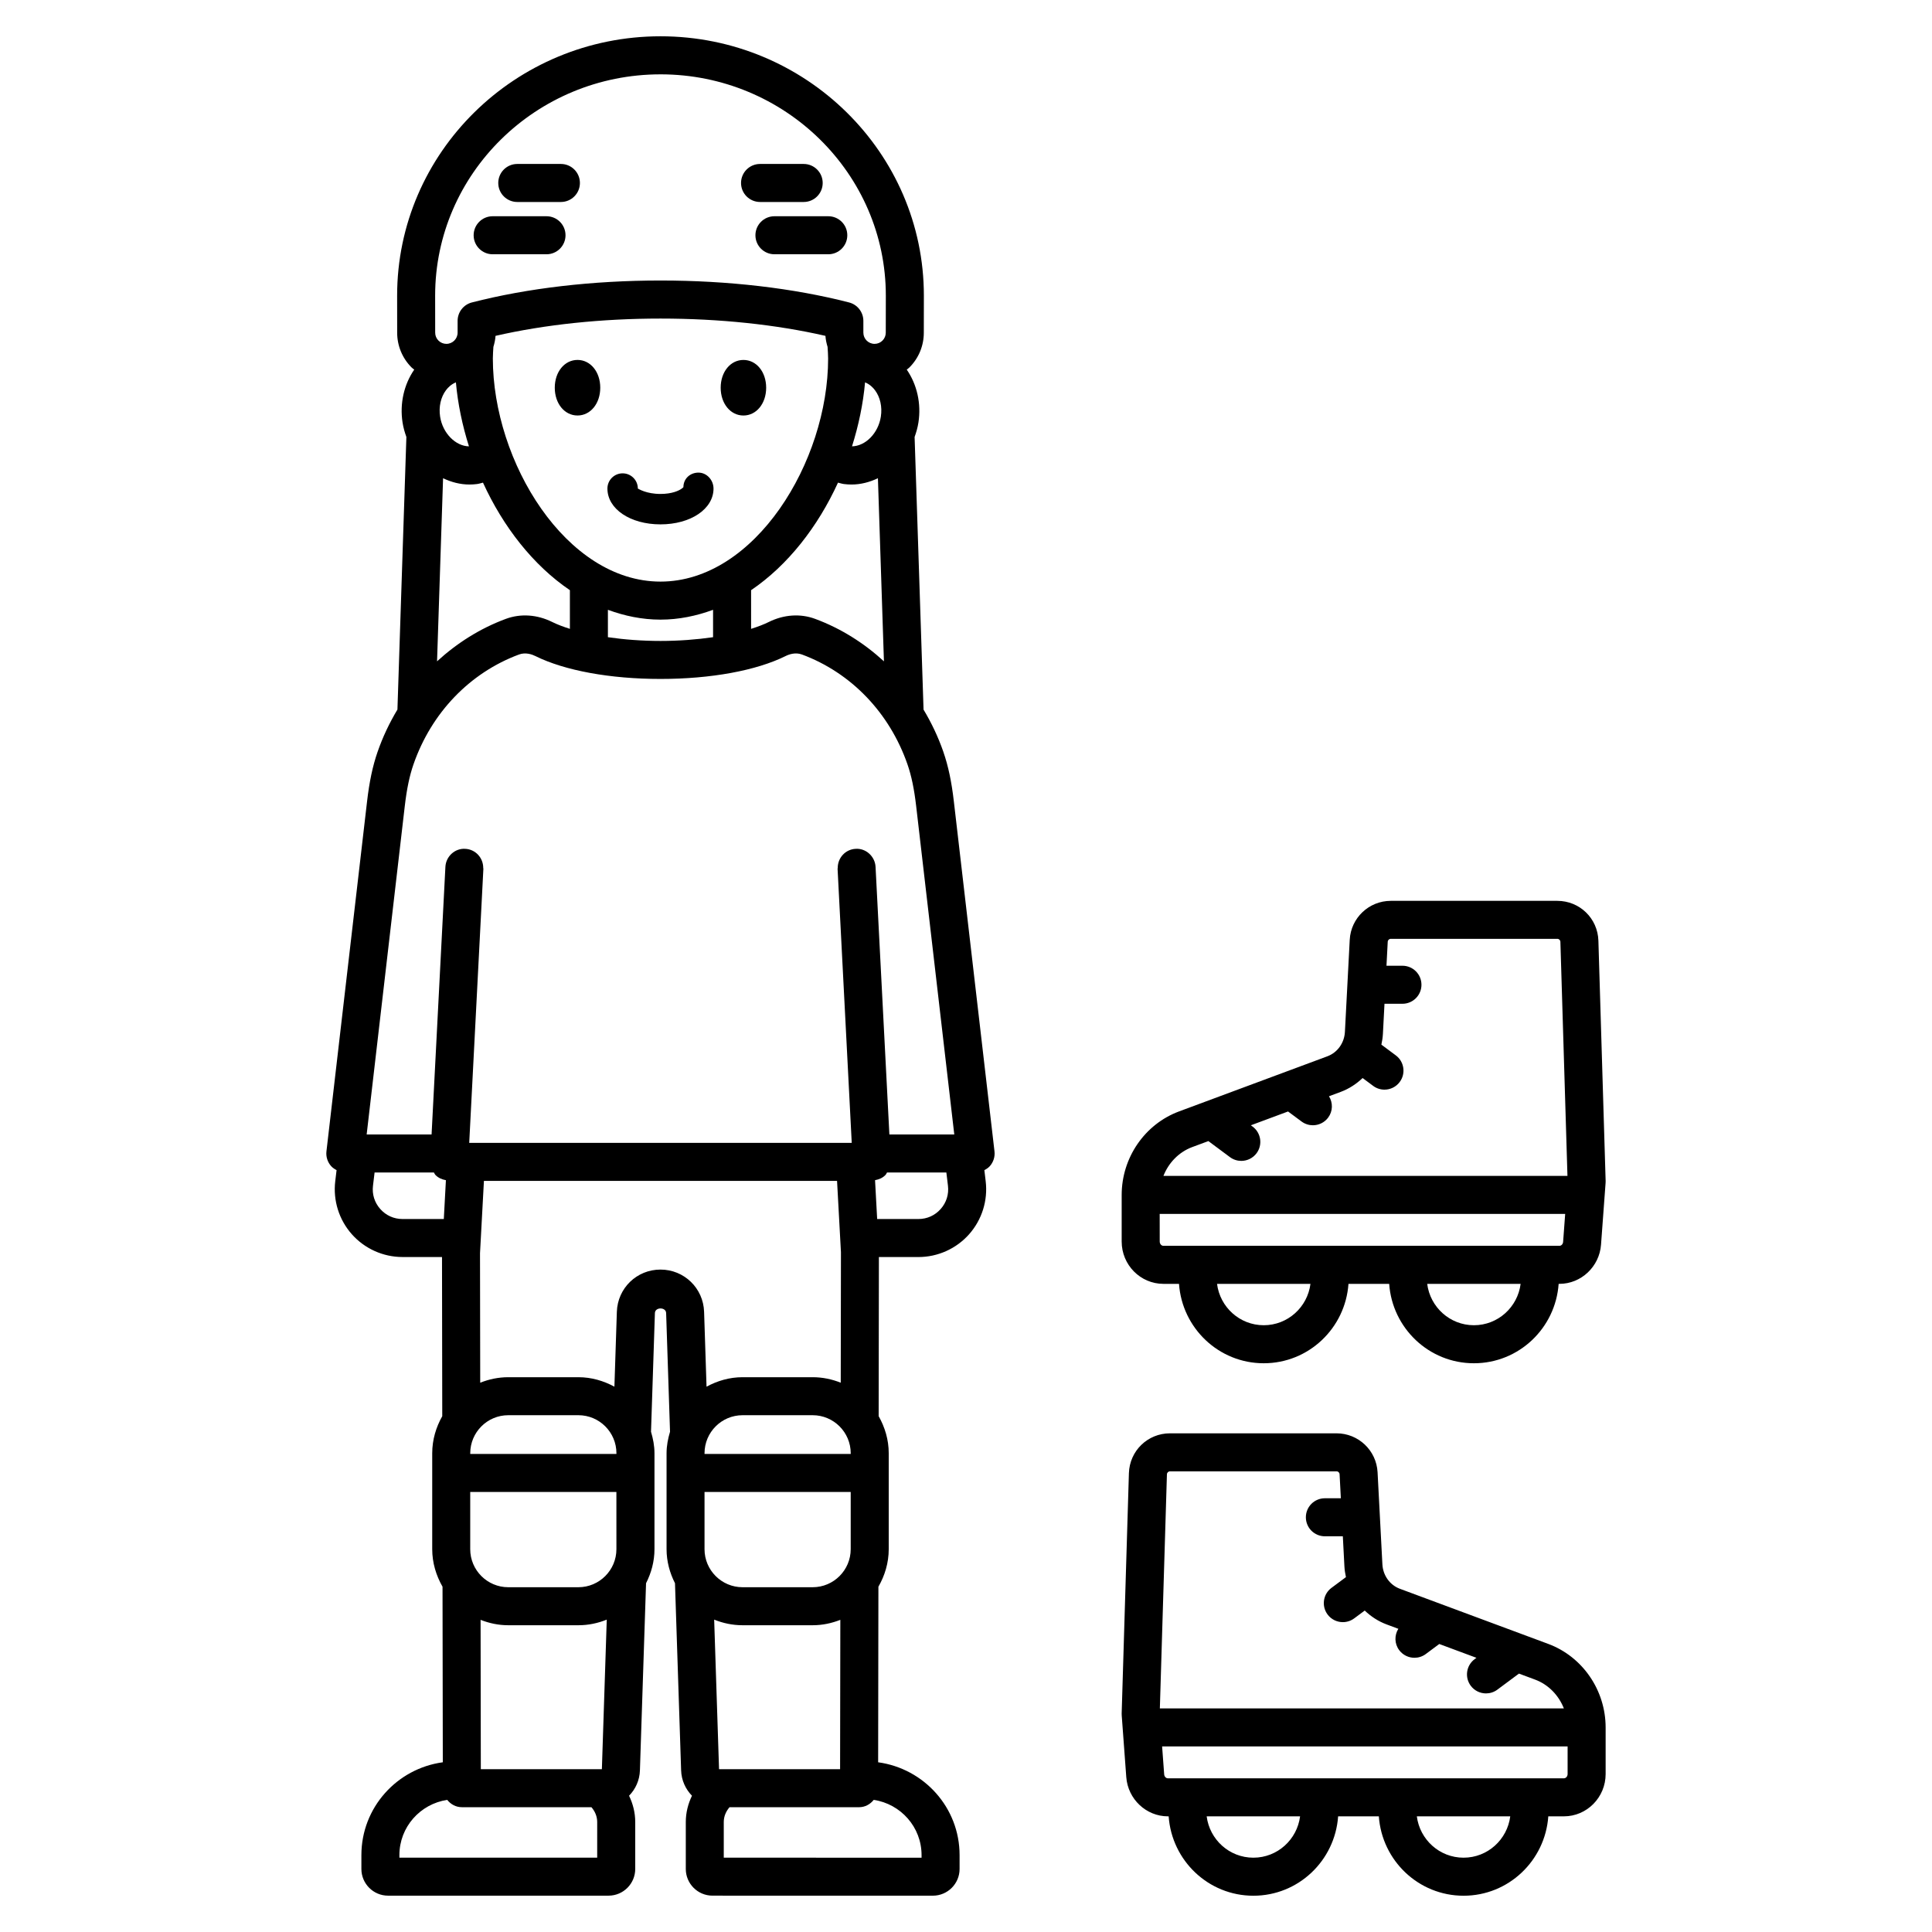 <?xml version="1.0" encoding="UTF-8"?>
<!-- Uploaded to: ICON Repo, www.iconrepo.com, Generator: ICON Repo Mixer Tools -->
<svg fill="#000000" width="800px" height="800px" version="1.1" viewBox="144 144 512 512" xmlns="http://www.w3.org/2000/svg">
 <path d="m394 343.24c-1.375-3.961-3.156-7.691-5.25-11.184l-2.371-72.254c0.445-1.227 0.805-2.5 1.016-3.84 0.777-5.023-0.379-10.062-3.094-14.004 0.23-0.199 0.488-0.363 0.707-0.582 2.465-2.469 3.816-5.75 3.812-9.227l0.016-9.805c0-37.895-31.312-68.727-69.797-68.727-38.488 0.004-69.797 30.836-69.797 68.738l0.012 9.785c-0.004 3.484 1.348 6.766 3.812 9.238 0.219 0.219 0.477 0.383 0.707 0.582-2.715 3.938-3.871 8.977-3.094 14 0.207 1.34 0.57 2.613 1.016 3.84l-2.371 72.242c-2.106 3.504-3.891 7.254-5.269 11.23-1.293 3.727-2.176 7.898-2.781 13.133l-10.762 92.703c-0.168 1.426 0.285 2.859 1.242 3.93 0.406 0.453 0.914 0.777 1.441 1.059l-0.352 2.938c-0.609 5.098 0.992 10.219 4.398 14.055 3.406 3.836 8.301 6.035 13.43 6.035h10.465l0.066 42.18c-1.645 2.918-2.66 6.234-2.66 9.816v25.426c0 3.633 1.043 6.996 2.731 9.945l0.074 46.531c-12.152 1.66-21.574 12-21.574 24.598v3.68c0 3.898 3.172 7.07 7.07 7.07h58.426c3.898 0 7.074-3.172 7.074-7.07v-12.457c0-2.5-0.617-4.836-1.633-6.953 1.699-1.738 2.789-4.078 2.875-6.711l1.625-49.609c1.383-2.727 2.234-5.766 2.234-9.027v-25.426c0-1.992-0.379-3.875-0.918-5.691l1.031-31.457c0.055-1.625 2.922-1.625 2.977 0l1.031 31.457c-0.539 1.816-0.918 3.703-0.918 5.691v25.426c0 3.262 0.852 6.301 2.234 9.027l1.625 49.602c0.086 2.633 1.176 4.977 2.875 6.715-1.016 2.113-1.637 4.453-1.637 6.953v12.457c0 3.898 3.172 7.07 7.074 7.07l58.41 0.008c3.898 0 7.074-3.172 7.074-7.07v-3.68c0-12.602-9.43-22.941-21.582-24.602l0.07-46.523c1.691-2.949 2.734-6.316 2.734-9.953v-25.426c0-3.586-1.02-6.906-2.668-9.824l0.062-42.168h10.473c5.133 0 10.027-2.199 13.43-6.035 3.406-3.836 5.008-8.961 4.398-14.055l-0.352-2.938c0.527-0.277 1.039-0.602 1.445-1.055 0.953-1.074 1.406-2.504 1.238-3.93l-10.766-92.711c-0.602-5.254-1.488-9.434-2.789-13.168zm-74.965-179.54c32.93 0 59.719 26.309 59.719 58.641l-0.016 9.809c0.004 0.793-0.309 1.543-0.867 2.106-0.562 0.562-1.305 0.871-2.102 0.871-1.637 0-2.969-1.332-2.969-2.969v-3.125c0-2.297-1.555-4.305-3.781-4.879-14.773-3.805-32.055-5.816-49.984-5.816-17.93 0-35.211 2.012-49.984 5.816-2.227 0.574-3.781 2.582-3.781 4.879v3.125c0 1.637-1.332 2.969-2.973 2.969-0.793 0-1.539-0.309-2.102-0.871s-0.871-1.309-0.867-2.117l-0.012-9.789c0-32.34 26.789-58.648 59.719-58.648zm0 134.43c-25.02 0-44.426-31.789-44.426-59.133 0-1.02 0.09-2.047 0.145-3.066 0.285-0.941 0.5-1.91 0.566-2.926 13.113-3.004 28.133-4.582 43.715-4.582 15.586 0 30.605 1.578 43.715 4.582 0.066 1.016 0.281 1.984 0.566 2.926 0.055 1.023 0.145 2.047 0.145 3.066 0.004 27.344-19.402 59.133-44.426 59.133zm13.934 7.477v7.258c-4.352 0.629-9.086 0.992-13.934 0.992s-9.582-0.359-13.934-0.992v-7.258c4.422 1.625 9.066 2.602 13.934 2.602 4.867 0 9.512-0.98 13.934-2.602zm-71.551-34.871c2.184 1.039 4.539 1.668 6.984 1.668 0.672 0 1.344-0.043 2.023-0.129 0.539-0.07 1.047-0.246 1.57-0.371 5.34 11.684 13.289 21.898 23.031 28.5v10.25c-1.734-0.551-3.328-1.148-4.668-1.812-4-1.988-8.375-2.289-12.312-0.832-6.82 2.527-12.941 6.406-18.223 11.25zm0.773-23.328c0.543-0.727 1.398-1.582 2.629-2.078 0.504 5.688 1.707 11.402 3.457 16.957-3.531-0.059-6.957-3.453-7.641-7.867-0.402-2.602 0.164-5.156 1.555-7.012zm80.855 52.996c9.738-6.598 17.691-16.812 23.031-28.5 0.523 0.125 1.031 0.301 1.57 0.371 0.68 0.09 1.352 0.129 2.023 0.129 2.445 0 4.801-0.629 6.988-1.668l1.594 48.523c-5.281-4.844-11.402-8.723-18.223-11.25-3.93-1.457-8.305-1.156-12.312 0.832-1.336 0.664-2.934 1.262-4.668 1.812zm26.746-38.121c1.75-5.555 2.949-11.27 3.457-16.953 1.23 0.496 2.086 1.352 2.629 2.078 1.391 1.855 1.957 4.41 1.555 7.012-0.688 4.414-4.074 7.793-7.641 7.863zm-119.12 204.77c-2.285 0-4.379-0.941-5.898-2.652-1.516-1.707-2.203-3.898-1.93-6.164l0.422-3.508h15.723c0.145 0.211 0.223 0.457 0.402 0.645 0.742 0.781 1.734 1.199 2.777 1.391l-0.555 10.289zm51.59 169.25h-52.418v-0.676c0-7.445 5.519-13.57 12.672-14.641 0.922 1.156 2.281 1.941 3.879 1.941h34.34c0.918 1.066 1.527 2.41 1.527 3.922zm1.242-23.449h-32.082l-0.062-39.578c2.277 0.895 4.738 1.43 7.332 1.43h18.586c2.66 0 5.191-0.547 7.519-1.488zm3.852-58.301c0 5.555-4.519 10.078-10.078 10.078h-18.586c-5.559 0-10.078-4.523-10.078-10.078v-15.168h38.738zm0-25.246h-38.738v-0.184c0-5.555 4.519-10.078 10.078-10.078h18.586c5.559 0 10.078 4.523 10.078 10.078zm11.676-48.855c-6.277 0-11.352 4.914-11.559 11.188l-0.648 19.848c-2.856-1.551-6.07-2.512-9.543-2.512h-18.586c-2.629 0-5.129 0.539-7.434 1.461l-0.055-34.309 1.039-19.184h93.582l1.031 18.902-0.055 34.586c-2.305-0.918-4.801-1.457-7.43-1.457h-18.59c-3.469 0-6.688 0.961-9.543 2.512l-0.648-19.848c-0.207-6.269-5.285-11.188-11.562-11.188zm50.418 48.676v0.184l-38.742-0.004v-0.184c0-5.555 4.519-10.078 10.078-10.078h18.586c5.559 0.004 10.078 4.527 10.078 10.082zm-38.742 25.426v-15.168h38.738v15.168c0 5.555-4.519 10.078-10.078 10.078h-18.582c-5.559 0-10.078-4.523-10.078-10.078zm2.555 18.664c2.328 0.941 4.859 1.488 7.519 1.488h18.586c2.59 0 5.051-0.535 7.328-1.43l-0.062 39.578h-32.078zm54.961 62.414v0.676l-52.418-0.004v-9.453c0-1.512 0.609-2.856 1.527-3.922h34.336c1.594 0 2.957-0.789 3.879-1.945 7.156 1.074 12.676 7.199 12.676 14.648zm5.066-171.23c-1.52 1.711-3.609 2.652-5.898 2.652h-10.934l-0.559-10.293c1.043-0.191 2.035-0.605 2.773-1.391 0.18-0.188 0.254-0.434 0.402-0.645h15.723l0.422 3.508c0.273 2.269-0.414 4.461-1.93 6.168zm-13.594-19.75-3.664-70.93c-0.145-2.781-2.59-4.977-5.293-4.769-2.688 0.137-4.727 2.371-4.731 5.031 0 0.09-0.043 0.168-0.039 0.262l3.75 72.621h-101.37l3.75-72.621c0.004-0.09-0.039-0.172-0.039-0.262-0.004-2.66-2.047-4.891-4.731-5.031-2.742-0.203-5.152 1.988-5.293 4.769l-3.664 70.93h-17.203l10.109-87.086c0.523-4.484 1.25-7.977 2.297-10.992 4.746-13.676 14.941-24.293 27.977-29.125 1.754-0.641 3.465-0.016 4.32 0.41 7.762 3.856 19.848 6.07 33.164 6.07 13.316 0 25.402-2.211 33.164-6.07 0.863-0.43 2.57-1.055 4.32-0.41 13.02 4.824 23.211 15.43 27.965 29.094v0.004c1.051 3.019 1.781 6.519 2.301 11.008l10.109 87.094zm-46.605-171.18c0 5.41-6.043 9.492-14.059 9.492s-14.059-4.078-14.059-9.492c0-2.227 1.805-4.031 4.031-4.031 2.227 0 4.031 1.805 4.031 4.031 0.203 0.09 2.238 1.43 6 1.43 3.019 0 4.875-0.848 5.652-1.43 0.191-0.145 0.371-0.285 0.426-0.379 0-2.227 1.766-3.844 3.988-3.844 2.227 0.004 3.988 1.996 3.988 4.223zm-30.016-26.723c0 4.199-2.59 7.363-6.027 7.363s-6.027-3.168-6.027-7.363c0-4.199 2.594-7.363 6.027-7.363 3.438 0 6.027 3.164 6.027 7.363zm37.941 7.367c-3.438 0-6.027-3.168-6.027-7.363 0-4.199 2.59-7.363 6.027-7.363s6.027 3.164 6.027 7.363c0 4.195-2.59 7.363-6.027 7.363zm-0.633-61.625c0-2.781 2.254-5.039 5.039-5.039h11.562c2.781 0 5.039 2.254 5.039 5.039 0 2.781-2.254 5.039-5.039 5.039h-11.562c-2.785-0.004-5.039-2.258-5.039-5.039zm8.852 8.816h14.27c2.781 0 5.039 2.254 5.039 5.039 0 2.781-2.254 5.039-5.039 5.039h-14.27c-2.781 0-5.039-2.254-5.039-5.039 0-2.781 2.258-5.039 5.039-5.039zm-73.191-8.816c0-2.781 2.254-5.039 5.039-5.039h11.562c2.781 0 5.039 2.254 5.039 5.039 0 2.781-2.254 5.039-5.039 5.039h-11.562c-2.785-0.004-5.039-2.258-5.039-5.039zm-6.523 13.855c0-2.781 2.254-5.039 5.039-5.039h14.27c2.781 0 5.039 2.254 5.039 5.039 0 2.781-2.254 5.039-5.039 5.039h-14.27c-2.781 0-5.039-2.258-5.039-5.039zm182.8 277.89h4.129c0.824 11.727 10.523 21.043 22.453 21.043 11.934 0 21.633-9.316 22.457-21.043h10.789c0.824 11.727 10.523 21.043 22.457 21.043 11.93 0 21.629-9.316 22.453-21.043h0.199c5.762 0 10.602-4.555 11.031-10.375l1.207-16.348c0.016-0.172 0.02-0.344 0.016-0.523l-1.918-63.691c-0.176-5.922-4.961-10.562-10.887-10.562h-44.133c-5.797 0-10.574 4.535-10.879 10.32l-1.277 24.395c-0.152 2.945-1.973 5.484-4.648 6.481l-39.312 14.609c-9.094 3.379-15.199 12.277-15.199 22.137v12.348c-0.004 6.18 4.961 11.211 11.062 11.211zm26.582 10.965c-6.375 0-11.594-4.801-12.375-10.965h24.758c-0.785 6.168-6.004 10.965-12.383 10.965zm55.703 0c-6.379 0-11.598-4.801-12.383-10.965h24.758c-0.781 6.168-6 10.965-12.375 10.965zm-74.641-47.215 4.266-1.586 5.723 4.258c0.898 0.668 1.957 0.992 3 0.992 1.539 0 3.059-0.703 4.051-2.031 1.656-2.234 1.195-5.387-1.039-7.051l-0.473-0.352 9.852-3.66 3.582 2.66c0.906 0.668 1.957 0.992 3 0.992 1.539 0 3.059-0.703 4.051-2.031 1.27-1.711 1.277-3.949 0.215-5.656l3.082-1.145c2.219-0.824 4.172-2.106 5.828-3.684l2.793 2.078c0.898 0.676 1.957 1 3 1 1.539 0 3.055-0.703 4.043-2.031 1.664-2.231 1.199-5.387-1.031-7.047l-3.828-2.852c0.207-0.934 0.355-1.887 0.406-2.867l0.418-7.961h4.758c2.785 0 5.039-2.254 5.039-5.039 0-2.781-2.254-5.039-5.039-5.039h-4.231l0.332-6.359c0.02-0.434 0.379-0.773 0.812-0.773h44.133c0.441 0 0.801 0.344 0.812 0.789l1.871 62.031-107.07 0.008c1.371-3.484 4.09-6.324 7.644-7.644zm-8.637 17.719h107.46l-0.547 7.414c-0.043 0.582-0.477 1.039-0.984 1.039h-104.93c-0.547 0-0.988-0.512-0.988-1.137zm102.98 113.95-39.316-14.609c-2.668-0.988-4.492-3.539-4.644-6.484l-1.277-24.395c-0.305-5.789-5.078-10.32-10.875-10.32h-44.137c-5.918 0-10.699 4.641-10.887 10.562l-1.918 63.695c-0.004 0.176 0 0.348 0.016 0.523l1.207 16.348c0.434 5.82 5.277 10.375 11.031 10.375h0.199c0.828 11.727 10.527 21.039 22.453 21.039 11.93 0 21.629-9.312 22.457-21.039h10.789c0.828 11.727 10.527 21.039 22.457 21.039 11.926 0 21.625-9.312 22.453-21.039h4.129c6.102 0 11.066-5.027 11.066-11.211v-12.355c-0.008-9.859-6.117-18.754-15.203-22.129zm-101.06-44.938c0.012-0.449 0.367-0.797 0.812-0.797h44.137c0.434 0 0.789 0.34 0.809 0.773l0.332 6.363h-4.231c-2.785 0-5.039 2.254-5.039 5.039 0 2.785 2.254 5.039 5.039 5.039h4.758l0.418 7.961c0.051 0.977 0.203 1.93 0.406 2.859l-3.832 2.848c-2.234 1.656-2.695 4.816-1.039 7.051 0.988 1.328 2.508 2.031 4.051 2.031 1.043 0 2.098-0.324 3-0.992l2.797-2.078c1.652 1.578 3.602 2.859 5.82 3.684l3.09 1.148c-1.059 1.707-1.051 3.945 0.219 5.652 0.988 1.328 2.508 2.031 4.051 2.031 1.043 0 2.102-0.324 3-0.992l3.574-2.66 9.852 3.66-0.473 0.352c-2.234 1.664-2.695 4.816-1.039 7.051 0.988 1.328 2.508 2.031 4.051 2.031 1.043 0 2.102-0.324 3-0.992l5.723-4.258 4.266 1.586c3.555 1.32 6.273 4.164 7.644 7.644l-107.07-0.008zm22.906 101.59c-6.371 0-11.59-4.797-12.375-10.961h24.758c-0.789 6.168-6.008 10.961-12.383 10.961zm55.703 0c-6.375 0-11.594-4.797-12.383-10.961h24.758c-0.785 6.168-6 10.961-12.375 10.961zm27.574-22.172c0 0.625-0.441 1.137-0.988 1.137h-104.94c-0.508 0-0.941-0.461-0.984-1.043l-0.547-7.41h107.46z"/>
</svg>